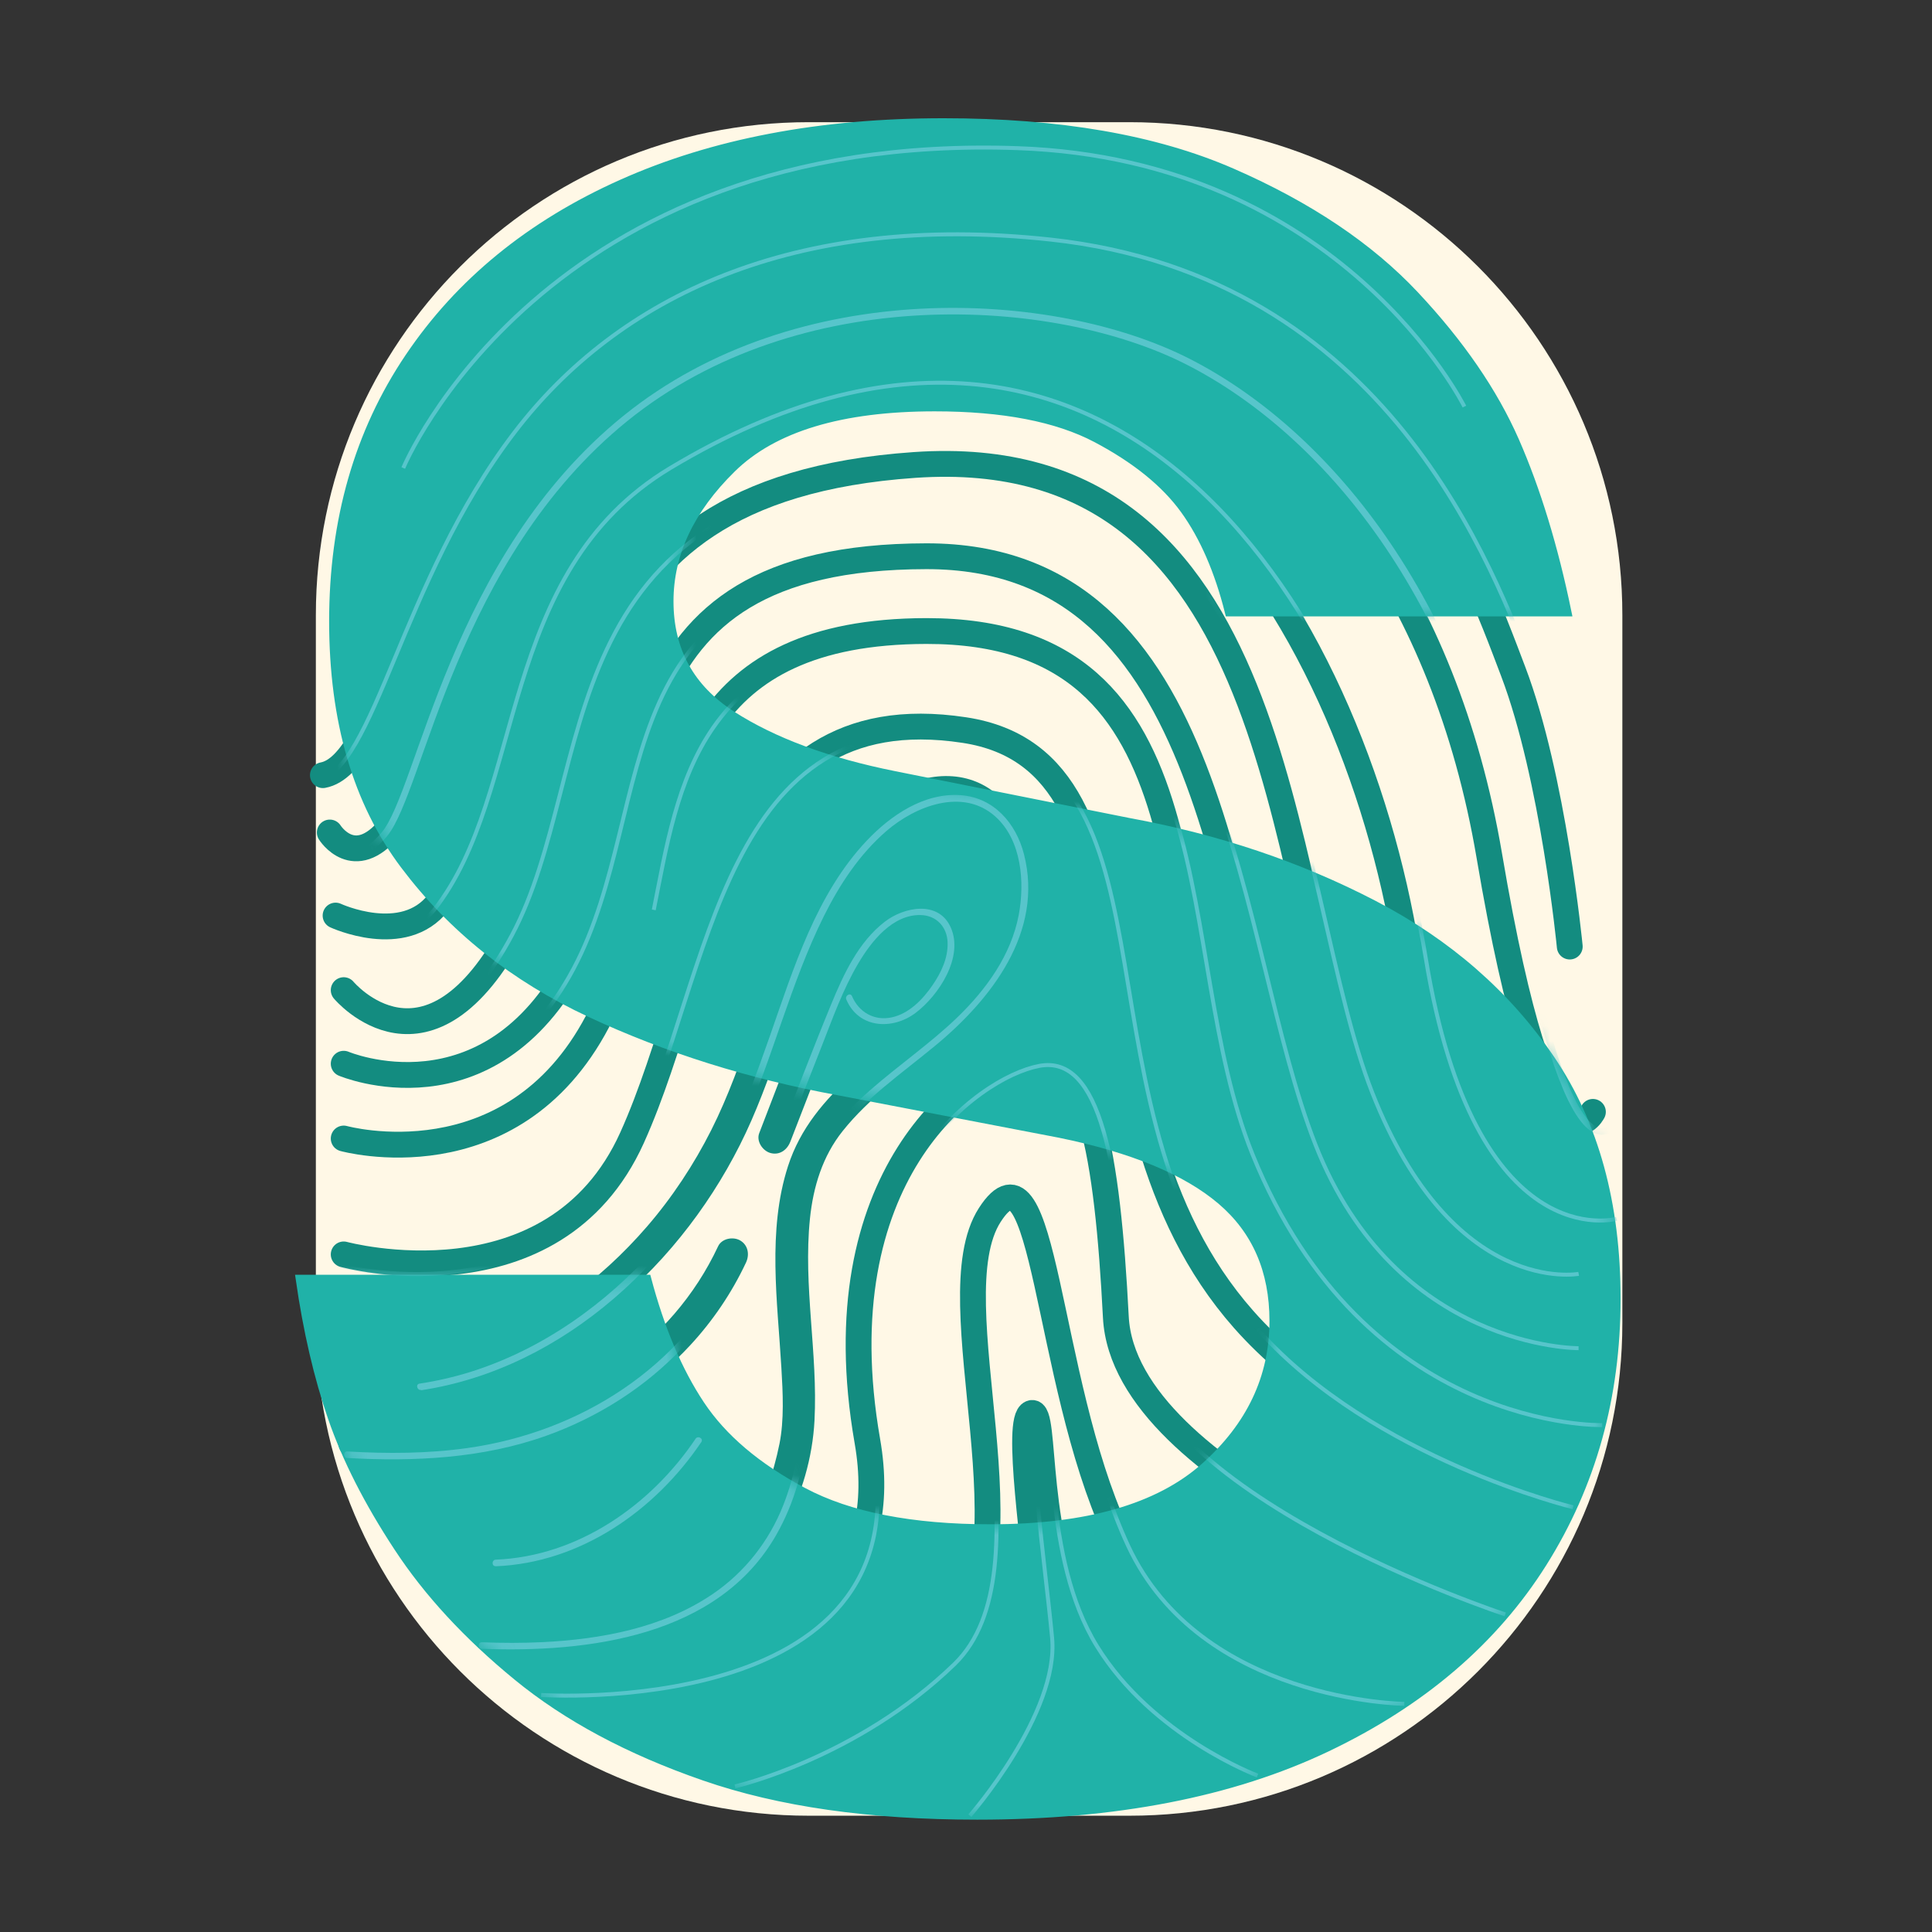 <?xml version="1.0" encoding="UTF-8"?>
<svg xmlns="http://www.w3.org/2000/svg" width="129" height="129" viewBox="0 0 129 129" fill="none">
  <rect x="0" y="0" width="129" height="129" fill="#333333" stroke="none"/>
  <g clip-path="url(#clip0_500_19609)">
    <path d="M75.413 8.158H54.001C35.825 8.158 21.09 22.893 21.09 41.07V88.325C21.09 106.501 35.825 121.236 54.001 121.236H75.413C93.59 121.236 108.325 106.501 108.325 88.325V41.07C108.325 22.893 93.59 8.158 75.413 8.158Z" fill="#FFF8E6"></path>
    <path d="M27.258 31.046C27.258 31.046 36.349 8.787 67.318 9.887C88.431 10.637 96.437 26.979 96.437 26.979" stroke="#138C80" stroke-width="1.724" stroke-linecap="round" stroke-linejoin="round"></path>
    <path d="M22.949 66.112C22.949 66.112 28.598 72.886 34.352 61.944C40.102 51.002 36.203 32.764 61.058 31.046C85.918 29.327 85.198 58.816 90.435 72.364C95.673 85.912 103.892 84.35 103.892 84.35" stroke="#138C80" stroke-width="1.724" stroke-linecap="round" stroke-linejoin="round"></path>
    <path d="M22.949 71.025C22.949 71.025 32.603 75.122 38.358 64.18C44.108 53.238 39.676 37.166 61.854 37.14C81.603 37.115 81.496 62.253 86.739 75.801C91.977 89.349 103.892 89.263 103.892 89.263" stroke="#138C80" stroke-width="1.724" stroke-linecap="round" stroke-linejoin="round"></path>
    <path d="M43.594 60.276C45.206 52.108 46.367 42.155 61.852 42.134C81.601 42.109 77.261 62.933 82.625 76.43C89.916 94.769 105.426 94.353 105.426 94.353" stroke="#138C80" stroke-width="1.724" stroke-linecap="round" stroke-linejoin="round"></path>
    <path d="M104.813 63.202C104.813 63.202 103.718 51.88 101.031 44.822C98.344 37.764 91.514 18.38 69.478 15.936C52.7 14.085 41.226 19.764 34.503 28.698C27.085 38.555 25.412 51.053 21.559 51.758" stroke="#138C80" stroke-width="1.724" stroke-linecap="round" stroke-linejoin="round"></path>
    <path d="M22.406 61.133C22.406 61.133 26.949 63.242 29.261 60.271C35.3 52.514 33.282 37.967 44.67 31.041C73.89 13.264 90.328 41.202 93.923 63.486C97.127 83.336 106.361 80.694 106.361 80.694" stroke="#138C80" stroke-width="1.724" stroke-linecap="round" stroke-linejoin="round"></path>
    <path d="M22.02 55.586C22.02 55.586 23.637 58.167 26.025 55.272C28.413 52.382 30.492 36.983 41.743 27.76C52.989 18.537 69.63 19.475 78.412 24.008C87.193 28.541 96.437 39.422 99.443 57.148C103.347 80.167 106.359 74.24 106.359 74.24" stroke="#138C80" stroke-width="1.724" stroke-linecap="round" stroke-linejoin="round"></path>
    <path d="M28.647 92.872C38.382 91.372 46.332 83.589 50.171 74.817C52.138 70.33 53.264 65.493 55.429 61.092C56.422 59.074 57.649 57.157 59.358 55.661C60.869 54.338 63.556 53.111 65.285 54.749C66.766 56.148 66.888 58.648 66.507 60.524C66.01 62.978 64.51 65.046 62.755 66.77C59.165 70.289 54.247 72.794 52.614 77.869C51.225 82.179 51.915 86.9 52.173 91.326C52.275 93.014 52.361 94.829 52.047 96.396C51.844 97.395 51.58 98.384 51.215 99.337C51.169 99.459 51.124 99.575 51.073 99.697C50.967 99.956 51.134 99.56 51.063 99.717C51.033 99.783 51.002 99.849 50.972 99.915C50.85 100.184 50.718 100.453 50.576 100.716C50.297 101.238 49.983 101.74 49.633 102.217C49.598 102.268 49.557 102.318 49.517 102.374C49.329 102.623 49.593 102.278 49.476 102.425C49.385 102.541 49.288 102.653 49.192 102.77C48.969 103.028 48.741 103.277 48.497 103.515C47.985 104.022 47.549 104.382 47.047 104.732C43.959 106.892 40.116 107.647 36.389 107.84C35.051 107.911 33.707 107.906 32.364 107.855C31.02 107.804 30.98 109.954 32.364 110.01C39.675 110.289 48.447 109.006 52.346 101.969C53.532 99.824 54.257 97.299 54.384 94.85C54.617 90.352 53.618 85.88 54.08 81.373C54.298 79.243 54.922 77.195 56.275 75.507C58.035 73.306 60.362 71.678 62.502 69.889C64.641 68.099 66.472 66.208 67.643 63.779C68.733 61.513 69.144 58.906 68.55 56.437C67.957 53.968 66.193 52.026 63.607 51.833C61.011 51.641 58.592 53.233 56.889 55.048C53.446 58.714 51.915 63.743 50.307 68.388C49.476 70.786 48.634 73.189 47.488 75.461C46.343 77.732 44.887 79.948 43.194 81.905C40.04 85.551 35.999 88.552 31.375 90.018C30.295 90.363 29.19 90.616 28.069 90.788C27.496 90.875 27.177 91.6 27.319 92.112C27.486 92.725 28.064 92.954 28.642 92.862L28.647 92.872Z" fill="#138C80"></path>
    <path d="M52.767 76.241C53.604 74.076 54.445 71.916 55.282 69.751C55.997 67.911 56.646 66.02 57.635 64.306C58.299 63.16 59.368 61.568 60.834 61.471C62.679 61.35 61.599 63.931 61.087 64.716C60.601 65.462 59.865 66.339 58.948 66.532C58.339 66.663 57.629 66.405 57.371 65.796C57.148 65.259 56.656 64.874 56.047 65.046C55.54 65.183 55.069 65.832 55.297 66.369C56.291 68.747 58.988 69.376 61.047 67.865C62.958 66.466 64.784 63.515 63.754 61.106C62.725 58.698 59.931 59.007 58.223 60.31C56.281 61.786 55.231 64.083 54.339 66.278C53.076 69.386 51.905 72.535 50.693 75.663C50.485 76.206 50.926 76.845 51.444 76.987C52.052 77.154 52.559 76.779 52.767 76.236V76.241Z" fill="#138C80"></path>
    <path d="M23.607 97.385C28.084 97.643 32.698 97.4 36.941 95.833C40.394 94.556 43.584 92.528 46.088 89.82C47.604 88.182 48.862 86.321 49.81 84.303C50.058 83.776 49.957 83.142 49.425 82.828C48.958 82.554 48.198 82.686 47.949 83.213C44.846 89.85 38.417 94.003 31.268 95.027C28.733 95.387 26.152 95.377 23.607 95.23C22.222 95.149 22.227 97.304 23.607 97.385Z" fill="#138C80"></path>
    <path d="M33.284 104.544C39.145 104.301 44.256 100.681 47.43 95.9C48.201 94.743 46.335 93.663 45.57 94.814C42.832 98.937 38.349 102.182 33.284 102.39C31.905 102.445 31.895 104.6 33.284 104.544Z" fill="#138C80"></path>
    <path d="M22.949 83.757C22.949 83.757 36.969 87.575 42.206 75.958C47.444 64.342 47.956 46.256 64.384 48.746C78.566 50.896 70.402 73.788 83.038 88.097C90.537 96.59 103.522 99.784 103.522 99.784" stroke="#138C80" stroke-width="1.724" stroke-linecap="round" stroke-linejoin="round"></path>
    <path d="M99.096 106.867C99.096 106.867 75.068 98.881 74.505 87.939C73.942 76.998 72.705 69.808 68.7 70.589C64.694 71.37 54.832 78.559 57.915 96.224C60.998 113.889 36.234 112.196 36.234 112.196" stroke="#138C80" stroke-width="1.724" stroke-linecap="round" stroke-linejoin="round"></path>
    <path d="M92.522 112.789C92.522 112.789 79.238 112.642 74.512 102.324C69.787 92.006 69.787 75.396 66.09 81.12C62.394 86.845 69.533 103.921 63.19 110.158C56.847 116.394 48.887 118.245 48.887 118.245" stroke="#138C80" stroke-width="1.724" stroke-linecap="round" stroke-linejoin="round"></path>
    <path d="M82.947 117.53C82.947 117.53 76.102 114.929 72.481 108.977C68.861 103.029 69.941 93.964 68.861 94.354C67.781 94.744 69.094 103.42 69.556 108.419C70.017 113.423 64.191 120.182 64.191 120.182" stroke="#138C80" stroke-width="1.724" stroke-linecap="round" stroke-linejoin="round"></path>
    <path d="M22.949 76.019C22.949 76.019 34.145 79.138 39.899 68.196" stroke="#138C80" stroke-width="1.724" stroke-linecap="round" stroke-linejoin="round"></path>
    <path d="M65.241 121.236C58.097 121.236 52.023 120.369 47.014 118.63C42.004 116.896 37.836 114.665 34.515 111.937C31.189 109.21 28.537 106.335 26.555 103.308C24.567 100.281 23.107 97.406 22.164 94.678C21.221 91.95 20.501 88.852 20.004 85.379H43.216C44.108 88.751 45.3 91.555 46.785 93.786C48.271 96.017 50.553 97.954 53.63 99.586C56.703 101.224 60.871 102.04 66.129 102.04C72.573 102.04 77.334 100.676 80.412 97.948C83.484 95.221 85.026 91.976 85.026 88.203C85.026 84.832 83.859 82.154 81.527 80.167C79.195 78.184 75.6 76.694 70.743 75.705L56.013 72.876C50.061 71.786 44.529 70.046 39.423 67.668C34.312 65.291 30.175 61.99 27.001 57.776C23.827 53.563 22.24 48.133 22.24 41.485C22.24 34.742 23.923 28.865 27.3 23.856C30.672 18.846 35.407 14.978 41.507 12.25C47.607 9.522 54.771 8.158 63.005 8.158C70.743 8.158 77.162 9.274 82.272 11.505C87.378 13.736 91.445 16.463 94.472 19.688C97.499 22.913 99.73 26.158 101.17 29.433C102.604 32.709 103.771 36.527 104.668 40.892H82.055C81.36 38.119 80.366 35.832 79.078 34.047C77.79 32.263 75.828 30.675 73.202 29.286C70.57 27.897 66.975 27.202 62.412 27.202C56.165 27.202 51.648 28.566 48.874 31.294C46.096 34.022 44.706 36.973 44.706 40.147C44.706 43.422 46.096 45.947 48.874 47.737C51.648 49.522 55.273 50.86 59.735 51.753L75.357 54.876C81.309 55.966 86.76 57.802 91.724 60.383C96.682 62.963 100.627 66.406 103.553 70.721C106.478 75.036 107.944 80.37 107.944 86.718C107.944 93.263 106.306 99.14 103.035 104.347C99.76 109.554 94.948 113.672 88.605 116.699C82.257 119.725 74.469 121.236 65.246 121.236H65.241Z" fill="#20B2A8" stroke="#20B2A8" stroke-width="0.527" stroke-miterlimit="10"></path>
    <mask id="mask0_500_19609" style="mask-type:luminance" maskUnits="userSpaceOnUse" x="20" y="8" width="88" height="114">
      <path d="M65.241 121.236C58.097 121.236 52.023 120.369 47.014 118.63C42.004 116.896 37.836 114.665 34.515 111.937C31.189 109.209 28.537 106.334 26.555 103.307C24.567 100.28 23.107 97.406 22.164 94.678C21.221 91.95 20.501 88.852 20.004 85.379H43.216C44.108 88.75 45.3 91.554 46.785 93.785C48.271 96.016 50.553 97.953 53.63 99.586C56.703 101.223 60.871 102.04 66.129 102.04C72.573 102.04 77.334 100.676 80.412 97.948C83.484 95.22 85.026 91.975 85.026 88.203C85.026 84.831 83.859 82.154 81.527 80.166C79.195 78.184 75.6 76.693 70.743 75.704L56.013 72.875C50.061 71.785 44.529 70.046 39.423 67.668C34.312 65.29 30.175 61.989 27.001 57.776C23.827 53.562 22.24 48.132 22.24 41.485C22.24 34.741 23.923 28.865 27.3 23.855C30.672 18.846 35.407 14.977 41.507 12.249C47.607 9.522 54.771 8.158 63.005 8.158C70.743 8.158 77.162 9.273 82.272 11.504C87.378 13.735 91.445 16.463 94.472 19.688C97.499 22.912 99.73 26.157 101.17 29.433C102.604 32.708 103.771 36.526 104.668 40.892H82.055C81.36 38.118 80.366 35.831 79.078 34.047C77.79 32.262 75.828 30.675 73.202 29.286C70.57 27.896 66.975 27.202 62.412 27.202C56.165 27.202 51.648 28.566 48.874 31.294C46.096 34.021 44.706 36.972 44.706 40.146C44.706 43.422 46.096 45.947 48.874 47.737C51.648 49.521 55.273 50.86 59.735 51.752L75.357 54.876C81.309 55.966 86.76 57.801 91.724 60.382C96.682 62.963 100.627 66.406 103.553 70.72C106.478 75.035 107.944 80.369 107.944 86.717C107.944 93.263 106.306 99.139 103.035 104.347C99.76 109.554 94.948 113.671 88.605 116.698C82.257 119.725 74.469 121.236 65.246 121.236H65.241Z" fill="white"></path>
    </mask>
    <g mask="url(#mask0_500_19609)">
      <path d="M26.926 31.249C26.926 31.249 36.24 8.777 67.955 9.893C89.575 10.653 97.778 27.147 97.778 27.147" stroke="#57C5CB" stroke-width="0.264" stroke-miterlimit="10"></path>
      <path d="M22.508 66.645C22.508 66.645 28.293 73.485 34.185 62.437C40.077 51.388 36.076 32.978 61.539 31.244C86.997 29.51 86.262 59.283 91.626 72.957C96.991 86.632 105.408 85.055 105.408 85.055" stroke="#57C5CB" stroke-width="0.264" stroke-miterlimit="10"></path>
      <path d="M22.508 71.608C22.508 71.608 32.395 75.741 38.287 64.698C44.178 53.649 39.64 37.429 62.35 37.399C82.576 37.374 82.469 62.751 87.834 76.43C93.198 90.105 105.402 90.019 105.402 90.019" stroke="#57C5CB" stroke-width="0.264" stroke-miterlimit="10"></path>
      <path d="M43.652 60.753C45.3 52.509 46.492 42.459 62.352 42.439C82.577 42.414 78.13 63.44 83.627 77.064C91.095 95.581 106.981 95.155 106.981 95.155" stroke="#57C5CB" stroke-width="0.264" stroke-miterlimit="10"></path>
      <path d="M106.352 63.709C106.352 63.709 105.232 52.281 102.479 45.157C99.725 38.033 92.728 18.467 70.165 15.998C52.982 14.127 41.229 19.861 34.344 28.881C26.748 38.829 25.035 51.444 21.09 52.154" stroke="#57C5CB" stroke-width="0.264" stroke-miterlimit="10"></path>
      <path d="M21.957 61.625C21.957 61.625 26.612 63.755 28.979 60.758C35.165 52.925 33.096 38.246 44.758 31.249C74.688 13.305 91.522 41.506 95.203 64.003C98.483 84.041 107.939 81.379 107.939 81.379" stroke="#57C5CB" stroke-width="0.264" stroke-miterlimit="10"></path>
      <path d="M21.562 56.023C21.562 56.023 23.221 58.624 25.664 55.708C28.108 52.793 30.243 37.247 41.763 27.933C53.282 18.624 70.324 19.567 79.319 24.145C88.313 28.724 97.779 39.706 100.857 57.599C104.853 80.837 107.94 74.854 107.94 74.854" stroke="#57C5CB" stroke-width="0.436" stroke-miterlimit="10"></path>
      <path d="M28.118 92.828C37.761 91.362 45.656 83.838 49.56 75.173C51.619 70.599 52.775 65.666 55.011 61.169C56.065 59.054 57.389 57.041 59.189 55.485C61.11 53.827 64.274 52.574 66.449 54.511C68.219 56.088 68.432 58.912 68.021 61.093C67.509 63.78 65.851 66.066 63.919 67.932C60.365 71.37 55.31 73.849 53.723 78.864C52.369 83.138 53.089 87.813 53.348 92.194C53.454 93.968 53.53 95.768 53.17 97.518C52.962 98.527 52.688 99.52 52.308 100.479C51.36 102.897 49.733 104.976 47.583 106.436C44.272 108.688 40.155 109.453 36.23 109.646C34.882 109.712 33.528 109.707 32.179 109.656C31.895 109.646 31.895 110.082 32.179 110.092C39.278 110.361 47.968 109.281 51.842 102.466C52.998 100.433 53.718 98.014 53.845 95.677C54.088 91.18 53.084 86.708 53.52 82.205C53.753 79.797 54.433 77.505 55.974 75.599C57.799 73.337 60.198 71.674 62.423 69.839C66.191 66.731 69.7 62.233 68.371 57.036C67.844 54.978 66.368 53.254 64.142 53.092C61.704 52.919 59.468 54.44 57.87 56.134C54.489 59.713 52.983 64.672 51.391 69.215C50.503 71.745 49.591 74.275 48.353 76.658C47.116 79.041 45.565 81.313 43.765 83.341C40.444 87.078 36.21 90.095 31.419 91.601C30.303 91.95 29.167 92.209 28.011 92.386C27.732 92.427 27.849 92.853 28.128 92.807L28.118 92.828Z" fill="#57C5CB"></path>
      <path d="M52.198 76.644C53.08 74.403 53.957 72.166 54.839 69.925C55.585 68.024 56.274 66.067 57.319 64.308C58.181 62.852 59.6 61.052 61.477 61.098C62.526 61.123 63.236 61.889 63.271 62.928C63.307 63.968 62.84 64.941 62.278 65.763C61.629 66.716 60.706 67.684 59.529 67.933C58.353 68.181 57.334 67.563 56.888 66.513C56.776 66.254 56.401 66.478 56.508 66.736C57.334 68.683 59.6 68.79 61.137 67.629C62.673 66.468 64.377 63.897 63.474 61.909C62.653 60.099 60.361 60.556 59.083 61.539C57.309 62.903 56.32 65.063 55.488 67.081C54.201 70.209 53.004 73.378 51.762 76.527C51.66 76.791 52.081 76.902 52.183 76.644H52.198Z" fill="#57C5CB"></path>
      <path d="M23.188 97.351C27.665 97.604 32.248 97.381 36.502 95.855C39.92 94.628 43.073 92.64 45.568 89.994C47.079 88.391 48.321 86.561 49.264 84.573C49.386 84.32 49.006 84.097 48.884 84.35C45.583 91.307 38.708 95.632 31.209 96.686C28.552 97.062 25.86 97.067 23.188 96.915C22.904 96.9 22.909 97.335 23.188 97.351Z" fill="#57C5CB"></path>
      <path d="M33.102 104.58C38.75 104.352 43.734 100.874 46.827 96.285C46.984 96.052 46.604 95.834 46.447 96.062C43.445 100.519 38.583 103.916 33.102 104.139C32.823 104.149 32.818 104.591 33.102 104.575V104.58Z" fill="#57C5CB"></path>
      <path d="M22.508 84.462C22.508 84.462 36.867 88.315 42.231 76.588C47.596 64.86 48.123 46.607 64.946 49.117C79.473 51.287 71.112 74.397 84.051 88.843C91.733 97.417 105.032 100.641 105.032 100.641" stroke="#57C5CB" stroke-width="0.264" stroke-miterlimit="10"></path>
      <path d="M100.507 107.795C100.507 107.795 75.9 99.734 75.323 88.69C74.745 77.642 73.482 70.386 69.38 71.172C65.278 71.958 55.178 79.219 58.332 97.051C61.486 114.884 36.129 113.175 36.129 113.175" stroke="#57C5CB" stroke-width="0.264" stroke-miterlimit="10"></path>
      <path d="M93.769 113.768C93.769 113.768 80.16 113.621 75.323 103.207C70.486 92.792 70.486 76.02 66.699 81.805C62.911 87.59 70.222 104.824 63.727 111.116C57.232 117.409 49.074 119.28 49.074 119.28" stroke="#57C5CB" stroke-width="0.264" stroke-miterlimit="10"></path>
      <path d="M83.964 118.555C83.964 118.555 76.952 115.928 73.246 109.92C69.539 103.912 70.639 94.765 69.539 95.155C68.439 95.546 69.777 104.307 70.249 109.357C70.721 114.407 64.758 121.232 64.758 121.232" stroke="#57C5CB" stroke-width="0.264" stroke-miterlimit="10"></path>
    </g>
  </g>
  <defs>
    <clipPath id="clip0_500_19609">
      <rect width="88.619" height="113.606" fill="white" transform="translate(19.703 7.894)"></rect>
    </clipPath>
  </defs>
</svg>
